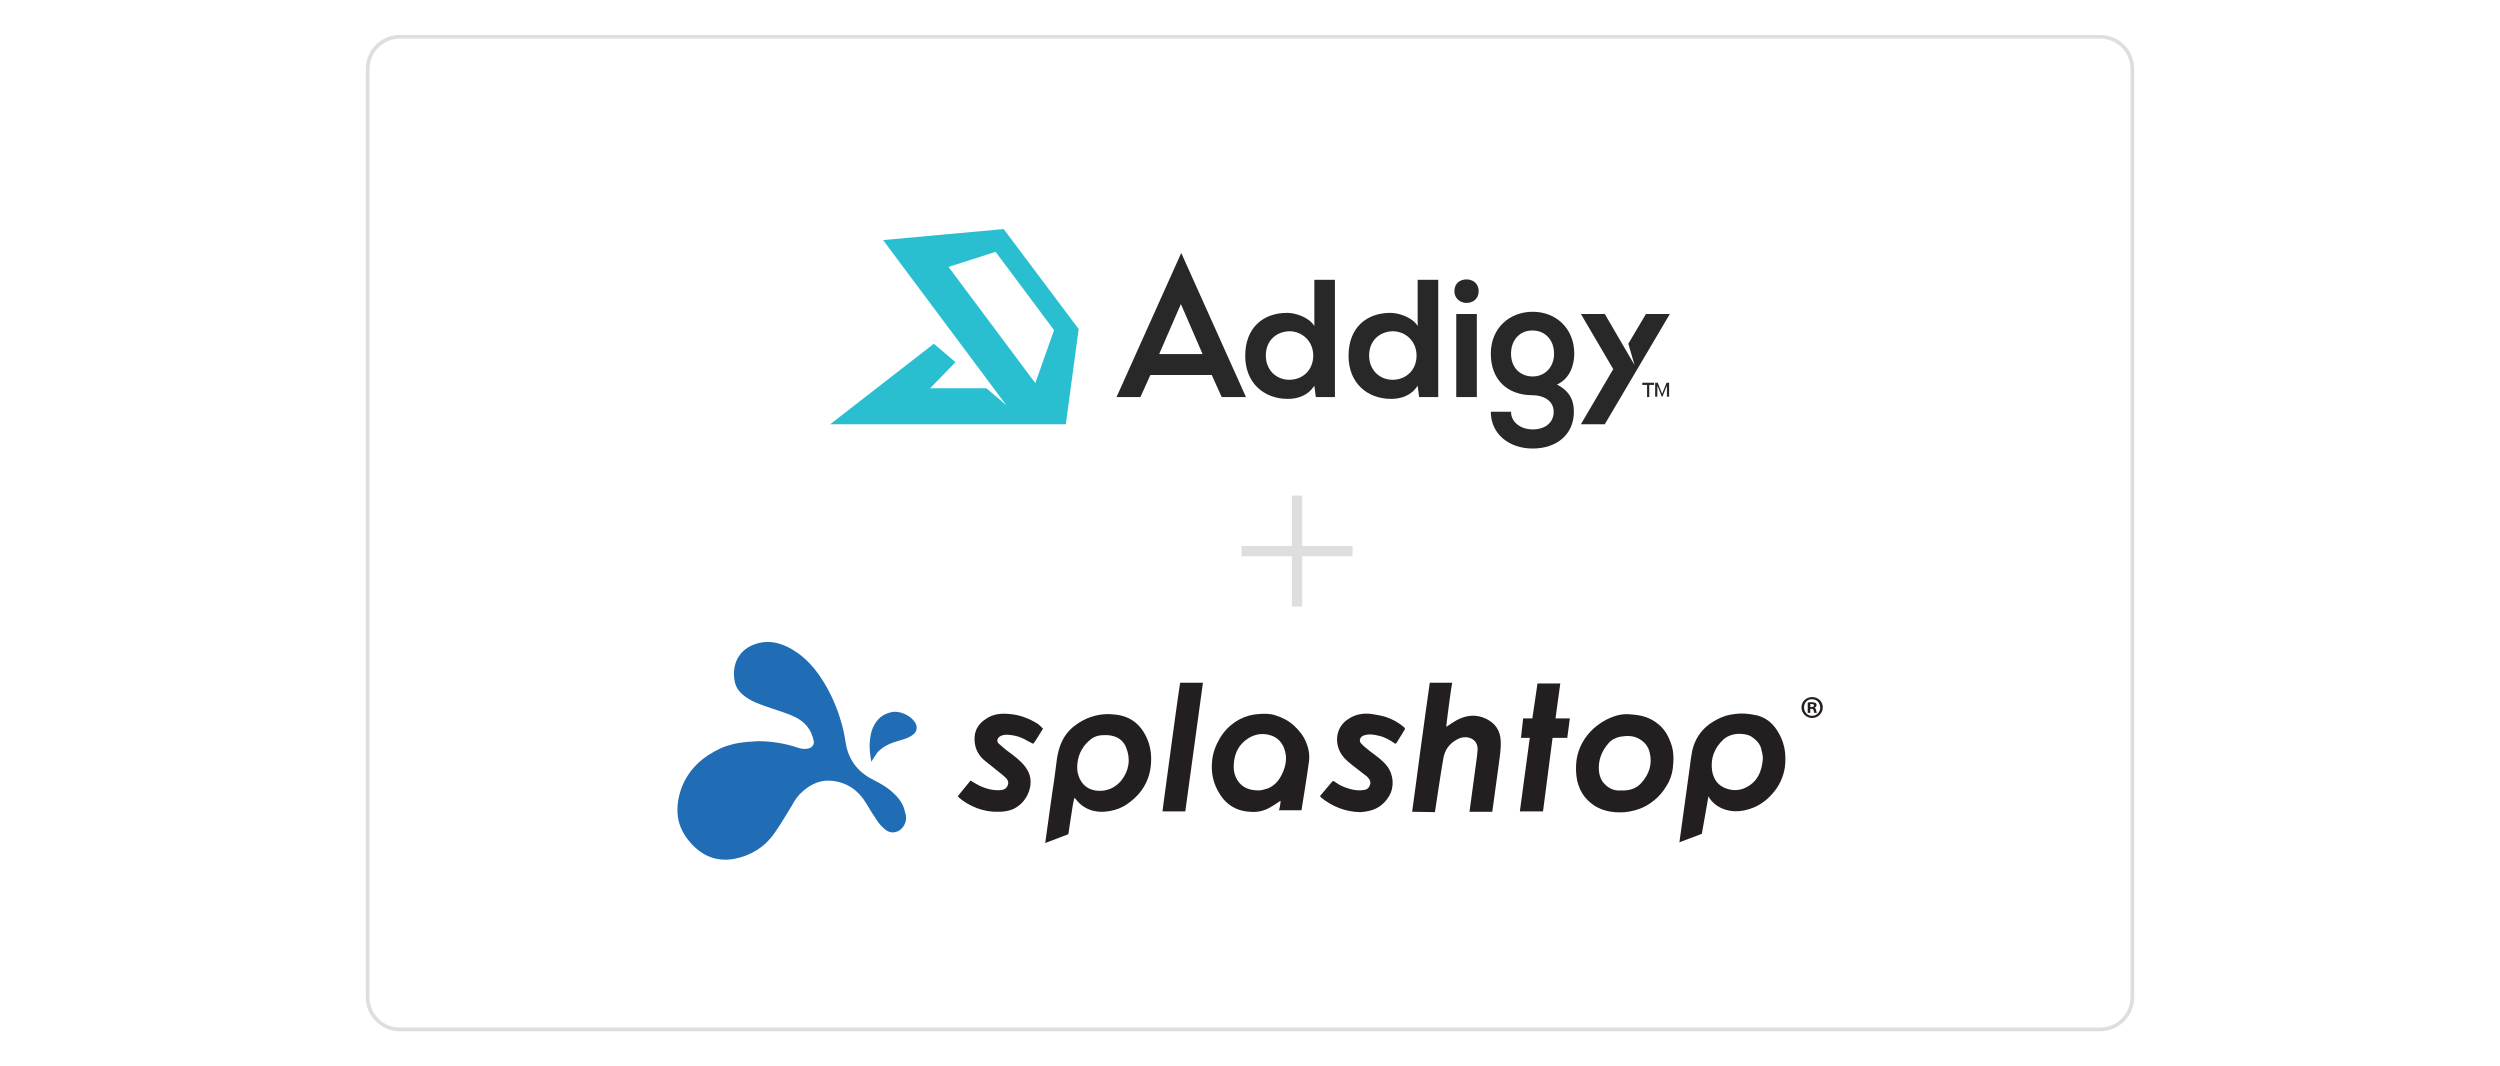 <?xml version="1.0" encoding="UTF-8"?> <svg xmlns="http://www.w3.org/2000/svg" xmlns:xlink="http://www.w3.org/1999/xlink" version="1.1" id="Layer_1" x="0px" y="0px" viewBox="0 0 680 290" style="enable-background:new 0 0 680 290;" xml:space="preserve"> <style type="text/css"> .st0{fill-rule:evenodd;clip-rule:evenodd;fill:#216DB5;} .st1{fill-rule:evenodd;clip-rule:evenodd;fill:#231F20;} .st2{fill:#282828;} .st3{fill:#2ABFD0;} .st4{fill:#DEDEDE;} .st5{fill:none;stroke:#DEDEDE;stroke-width:1.006;stroke-miterlimit:10;} </style> <g> <path class="st0" d="M244.6,225.9c-1.2,0.7-2.5,0.7-3.6-0.1c-0.9-0.7-1.7-1.5-2.3-2.4c-1.1-1.6-2.1-3.2-3.1-4.9 c-2.1-3.5-5.1-5.6-9.1-6.1c-3.2-0.4-5.8,0.8-8.1,2.8c-1.3,1.1-2.2,2.4-3,3.9c-1.6,2.6-3.1,5.2-4.8,7.6c-2.6,3.7-6.3,6-10.8,6.9 c-4.9,0.9-8.9-0.8-12.1-4.5c-1.7-2-2.9-4.2-3.3-6.8c-0.4-2.9,0.1-5.7,1.1-8.3c2-5,5.8-8.3,10.6-10.5c2.3-1,4.7-1.5,7.1-1.7 c1-0.1,2-0.1,2.9-0.2c3.8,0,7.5,0.6,11,1.8c0.9,0.3,1.8,0.4,2.7,0.2c1.1-0.2,1.8-1.1,1.5-2.2c-0.6-2.9-2.3-5-4.9-6.3 c-2-1-4.2-1.6-6.4-2.4c-2.1-0.7-4.3-1.4-6.2-2.5c-1.8-1.1-3.4-2.4-3.9-4.6c-1-4.5,0.8-9.3,6.5-10.7c3.3-0.8,6.2,0.1,9,1.7 c3.8,2.2,6.5,5.4,8.7,9c2.4,3.9,4.1,8.2,5.2,12.6c0.4,1.6,0.6,3.2,0.9,4.8c1,4.3,3.6,7.3,7.5,9.2c2,1,3.9,2.1,5.5,3.7 c1.5,1.4,2.6,3,3,5.1C246.9,223,246.1,224.9,244.6,225.9z"></path> <path class="st0" d="M237,207.2c-0.3-1.8-0.6-3.6-0.4-5.5c0.1-1.3,0.3-2.5,0.8-3.7c1-2.3,2.6-3.8,5.1-4.3c2.2-0.5,5.2,0.9,6.4,2.8 c0.8,1.3,0.5,2.7-0.8,3.5c-1.1,0.8-2.4,1.1-3.7,1.5c-2.1,0.6-4.1,1.4-5.7,3.1C238.1,205.4,237.6,206.3,237,207.2"></path> <g> <path class="st1" d="M293,208.4c0,0.6,0,1.1,0.1,1.6c0,0.3,0.2,0.5,0.2,0.8c0.8,2.7,2.8,4.2,5.5,4.3c2.5,0.1,4.6-0.9,6.2-2.8 c2.1-2.7,2.6-5.8,1.3-9c-0.6-1.5-1.7-2.5-3.2-3c-1.2-0.4-2.4-0.4-3.6-0.3c-1.3,0.1-2.5,0.7-3.4,1.6 C294.1,203.4,293.1,205.8,293,208.4 M292.2,217c-0.1,0.7-0.3,1.4-0.4,2c-0.3,1.7-1.2,7.9-1.2,7.9l-6.3,2.4c0,0,2.2-16,2.4-16.9 c0.3-2,0.5-4.1,0.8-6.1c0.5-3.3,1.7-6.3,4.3-8.5c1.6-1.3,3.3-2.3,5.3-2.9c2.2-0.7,4.4-0.8,6.6-0.5c3.1,0.4,5.6,1.9,7.3,4.6 c1.3,2.1,2,4.3,2.1,6.8c0.2,5.5-2,9.8-6.5,12.9c-1.4,1-3,1.6-4.7,1.9c-1.6,0.3-3.2,0.3-4.7-0.1c-1.8-0.5-3.3-1.5-4.4-2.9 C292.8,217.5,292.4,217.2,292.2,217 M479.5,206.3c0-1-0.3-1.9-0.5-2.8c-0.4-1.4-1.5-2.4-2.7-3.2c-1.1-0.6-2.3-0.7-3.5-0.7 c-1.6,0.1-3,0.6-4.1,1.6c-2.4,2.3-3.5,5.1-3,8.5c0.4,2.3,1.6,4,3.9,4.8c2.6,0.9,5,0.3,7.1-1.5 C478.6,211.3,479.3,208.9,479.5,206.3 M464.7,216.6l-1.8,10.2c0,0-5.9,2.2-6.1,2.3c0.1-0.9,2.7-19.4,2.8-20.3 c0.2-1.6,0.4-3.2,0.7-4.7c0.7-2.9,2.2-5.3,4.6-7.1c1.3-0.9,2.7-1.7,4.2-2.2c1.8-0.6,4.1-0.8,5.5-0.7s2.3,0.3,3.4,0.5 c2.2,0.6,3.9,1.9,5.2,3.8c1,1.5,1.7,3,2.1,4.8c0.4,1.8,0.4,3.7,0.2,5.4c-0.4,2.8-1.6,5.3-3.5,7.4c-1.5,1.7-3.3,3-5.4,3.8 c-2.4,0.9-4.9,1.2-7.4,0.4c-1.8-0.6-3.2-1.6-4.3-3.2C465,216.9,464.7,216.6,464.7,216.6 M393.4,197.7c0.9-0.6,1.9-1.3,2.8-1.8 c2.6-1.4,5.3-1.7,8-0.4c2.5,1.2,3.9,3.2,4,6.1c0.1,2.3-0.3,4.4-0.6,6.8c-0.2,1.5-1.7,12.4-1.7,12.4l-6.2,0c0,0,1.5-10.9,1.8-13.3 c0.2-1.2,0.3-2.3,0.4-3.5c0.1-1.5-0.6-2.7-1.9-3.2c-1.3-0.5-2.6-0.3-3.8,0.4c-2,1.1-3.2,2.8-3.6,5c-0.5,2.7-2.3,14.7-2.3,14.7 l-6.2-0.1c0,0,2-14.6,2.3-17.1c0.3-2.4,2.5-18,2.5-18l6.1,0C394.9,185.7,393.3,197.5,393.4,197.7 M342.4,215 c0.5,0,1.4-0.2,2.3-0.5c1.9-0.7,3.1-2.1,4-3.9c1.1-2.3,1.5-4.6,0.6-7c-0.6-1.7-1.8-2.9-3.4-3.5c-2.3-0.8-4.5-0.5-6.5,0.8 c-2.4,1.6-3.6,3.9-3.8,6.8c-0.1,1.2,0,2.5,0.5,3.6C337.2,213.8,339.2,215,342.4,215 M348.3,217.8c-0.9,0.6-1.9,1.3-2.8,1.8 c-1.7,1-3.6,1.4-5.5,1.2c-4-0.2-6.9-2.2-8.8-5.8c-1.4-2.6-1.8-5.3-1.5-8.1c0.2-2.2,1-4.2,2.1-6.1c1.3-2.2,3.1-3.9,5.3-5.1 c1.7-0.9,3.5-1.4,5.5-1.5c1.5-0.1,3-0.1,4.4,0.4c1.9,0.6,3.6,1.5,5,2.8c1.4,1.3,2.6,2.8,3.3,4.6c0.7,1.7,1,3.5,0.7,5.4 c-0.3,2.5-2,13-2,13l-6.2,0C348,220.5,348.4,218,348.3,217.8 M441,215c2.2,0.1,4.1-0.5,5.5-2.1c2.1-2.4,3-5.1,2.2-8.3 c-0.4-1.6-1.4-2.8-2.8-3.6c-1.7-1-3.5-0.9-5.3-0.6c-1.3,0.3-2.4,0.9-3.2,1.9c-1.8,2.1-2.7,4.5-2.5,7.3c0.1,1.1,0.4,2.1,1,3 C437.2,214.3,438.9,215.2,441,215 M443.4,194.3c3.1,0.2,5.4,0.8,7.7,2.7c1.6,1.3,2.6,3,3.3,4.9c0.9,2.3,0.9,4.7,0.6,7.1 c-0.2,1.7-0.8,3.4-1.8,4.9c-1.3,2.2-3.1,3.9-5.3,5.2c-1.4,0.8-2.9,1.3-4.5,1.6c-1.4,0.3-2.9,0.3-4.3,0.2c-3.3-0.3-6-1.6-8.1-4.2 c-1-1.3-1.6-2.7-2-4.3c-0.4-1.9-0.4-3.8-0.2-5.6c0.5-3.4,2.1-6.3,4.7-8.7c1.4-1.2,2.9-2.2,4.6-2.9 C439.7,194.5,441.7,194.1,443.4,194.3 M369.9,220.9c-4-0.1-7.5-1.5-10.6-4c-0.4-0.4-0.1-0.6,0.1-0.8c0.9-1.1,1.8-2.1,2.7-3.2 c0.5-0.6,0.5-0.6,1.2-0.1c1.2,0.9,2.5,1.4,3.9,1.8c1.2,0.3,2.4,0.5,3.6,0.3c1.1-0.1,1.6-0.6,1.9-1.6c0.2-0.9-0.3-1.5-0.9-2.1 c-1-0.8-2.1-1.6-3.1-2.4c-1.4-1.1-2.8-2.1-3.8-3.6c-2.1-3.2-1.5-7.5,1.8-9.6c1.9-1.3,4.1-1.7,6.3-1.4c1.3,0.2,2.6,0.4,3.9,0.8 c1.8,0.6,3.5,1.5,5,2.8c0.3,0.2,0.3,0.5,0.1,0.8c-0.7,1.1-1.4,2.3-2.1,3.4c-0.2,0.3-0.4,0.4-0.7,0.1c-1.3-0.9-2.7-1.7-4.3-2 c-1.2-0.3-2.5-0.5-3.8-0.1c-1.1,0.3-1.6,1.4-0.9,2.2c0.7,0.8,1.6,1.4,2.4,2.1c1.7,1.3,3.4,2.4,4.7,4.1c1.8,2.4,2,5.7,0.5,8.2 c-1.1,1.8-2.7,3.2-4.8,3.8C372,220.7,370.6,220.9,369.9,220.9 M283.7,198.2c-0.7,1.1-1.4,2.2-2,3.2c-0.3,0.5-0.7,0.9-0.7,0.9 s-0.6-0.3-1.2-0.6c-1.6-1-3.2-1.6-5.1-1.8c-1-0.1-1.9-0.1-2.7,0.4c-0.8,0.5-1,1.4-0.3,2c0.9,0.8,1.8,1.6,2.8,2.3 c1.6,1.2,3.2,2.4,4.4,4c1.5,2,1.8,4.2,1,6.6c-0.7,2-2,3.6-3.8,4.6c-1.2,0.7-2.5,0.9-3.9,1c-2.2,0.1-4.4-0.2-6.5-1 c-1.8-0.7-3.4-1.6-4.8-2.8c-0.2-0.2-0.4-0.4-0.4-0.4s2.4-3,3.5-4.3c0.8,0.5,1.6,1,2.4,1.4c1.9,0.9,3.9,1.4,6,1.2 c0.8-0.1,1.4-0.5,1.7-1.3c0.3-0.7,0.1-1.4-0.4-1.9c-0.8-0.8-1.7-1.5-2.6-2.2c-1.2-1-2.4-1.9-3.6-2.9c-1.8-1.7-2.6-3.8-2.4-6.3 c0.2-2.1,1.3-3.6,3-4.7c1.9-1.4,4.1-1.6,6.4-1.4c2.8,0.2,5.4,1.2,7.8,2.7C282.8,197.3,283.2,197.7,283.7,198.2"></path> <path class="st1" d="M424.4,185.9l-1.3,9.5l3.9,0l-0.7,5.3l-4,0l-2.6,20l-6.3,0l2.7-20l-2.4,0l0.6-5.3l2.5,0l1.4-9.5L424.4,185.9z "></path> <path class="st1" d="M327.2,185.7l-4.8,35l-6.2,0c0,0,0.4-3.3,0.6-4.6c0.3-2.5,2.7-19.7,3-22.1c0.3-2.4,1.2-8.3,1.2-8.3 L327.2,185.7z M492.4,192.3h0.3c0.4,0,0.7-0.1,0.7-0.4c0-0.3-0.2-0.4-0.6-0.4c-0.2,0-0.3,0-0.4,0V192.3z M492.4,193.9h-0.7v-2.8 c0.3-0.1,0.6-0.1,1.1-0.1c0.5,0,0.8,0.1,1,0.2c0.2,0.1,0.3,0.3,0.3,0.6c0,0.3-0.2,0.6-0.6,0.7v0c0.3,0.1,0.4,0.3,0.5,0.7 c0.1,0.4,0.1,0.6,0.2,0.7h-0.7c-0.1-0.1-0.1-0.4-0.2-0.7c-0.1-0.3-0.2-0.4-0.6-0.4h-0.3V193.9z M490.7,192.4 c0,1.3,0.9,2.3,2.2,2.3c1.2,0,2.2-1,2.2-2.2c0-1.3-0.9-2.3-2.2-2.3C491.6,190.1,490.7,191.2,490.7,192.4L490.7,192.4z M495.8,192.4c0,1.6-1.3,2.9-2.9,2.9c-1.6,0-2.9-1.3-2.9-2.9c0-1.6,1.3-2.8,2.9-2.8C494.5,189.6,495.8,190.8,495.8,192.4z"></path> </g> </g> <g> <g> <path class="st2" d="M363.1,108h-5.2l-0.4-3.1c-1.7,2.7-4.5,3.6-7.2,3.6c-6.6,0-11.6-4.4-11.6-11.7c0-7.7,4.9-11.7,11.4-11.7 c2.4,0,6.1,1.3,7.4,3.6V76.1h5.6V108z M344.3,96.7c0,3.9,2.8,6.6,6.4,6.6c3.5,0,6.5-2.5,6.5-6.6c0-3.9-3-6.6-6.5-6.6 C347.1,90.2,344.3,92.7,344.3,96.7z"></path> <path class="st2" d="M391.2,108H386l-0.4-3.1c-1.7,2.7-4.5,3.6-7.2,3.6c-6.6,0-11.6-4.4-11.6-11.7c0-7.7,4.9-11.7,11.4-11.7 c2.4,0,6.1,1.3,7.4,3.6V76.1h5.6V108z M372.4,96.7c0,3.9,2.8,6.6,6.4,6.6c3.5,0,6.5-2.5,6.5-6.6c0-3.9-3-6.6-6.5-6.6 C375.2,90.2,372.4,92.7,372.4,96.7z"></path> <path class="st2" d="M398.9,76c1.6,0,3.3,1,3.3,3.2c0,2.1-1.6,3.2-3.3,3.2c-1.6,0-3.3-1.1-3.3-3.2C395.6,77,397.2,76,398.9,76z M396.1,108h5.6V85.4h-5.6V108z"></path> <path class="st2" d="M428.2,96.2c0,2.8-1,6.7-4.7,8.4c3.7,1.9,4.6,4.6,4.6,7.4c0,6.2-4.7,10-11.2,10s-11.4-4-11.4-10h5.5 c0,2.9,2.7,4.8,5.9,4.8s5.7-1.7,5.7-4.8c0-3.1-2.9-4.5-5.7-4.5c-7,0-11.4-4.3-11.4-11.3s5.1-11.4,11.4-11.4 C423.1,84.8,428.2,89.2,428.2,96.2z M411,96.2c0,3.9,2.6,6.2,5.9,6.2c3.2,0,5.8-2.4,5.8-6.2c0-3.9-2.6-6.3-5.8-6.3 C413.6,89.8,411,92.3,411,96.2z"></path> <polygon class="st2" points="447.7,85.4 442.9,93.5 444.6,99.3 436.5,85.4 430,85.4 438.8,100.4 430,115.4 436.5,115.4 454.2,85.4 "></polygon> <path class="st2" d="M321.3,68.8L303.7,108h6.5l2.7-6h16.7l2.7,6h6.6L321.3,68.8z M315.3,96.3l5.9-13.6l5.9,13.6H315.3z"></path> </g> <path class="st3" d="M225.8,115.4h64.1l3.5-25.9L273,62.3l-32.8,3l33.5,44.9l-5.4-4.6H253l6.9-7.1l-5.9-5L225.8,115.4z M281.6,104.2L258,72.6l12.8-4.1l15.9,21.3L281.6,104.2z"></path> <g> <path class="st2" d="M448,104.7h-1.3v-0.6h3.2v0.6h-1.3v3.3H448V104.7z M450.2,104.1h0.7l1.2,3h0l1.2-3h0.7v3.8h-0.6v-2.8h-0.1 l-1.1,2.8H452l-1.1-2.8h-0.1v2.8h-0.6V104.1z"></path> </g> </g> <polygon class="st4" points="367.9,148.5 354.2,148.5 354.2,134.8 351.4,134.8 351.4,148.5 337.7,148.5 337.7,151.3 351.4,151.3 351.4,165 354.2,165 354.2,151.3 367.9,151.3 "></polygon> <path class="st5" d="M571.2,280H108.8c-4.9,0-8.8-3.9-8.8-8.8V18.8c0-4.9,3.9-8.8,8.8-8.8h462.4c4.9,0,8.8,3.9,8.8,8.8v252.4 C580,276.1,576.1,280,571.2,280z"></path> </svg> 